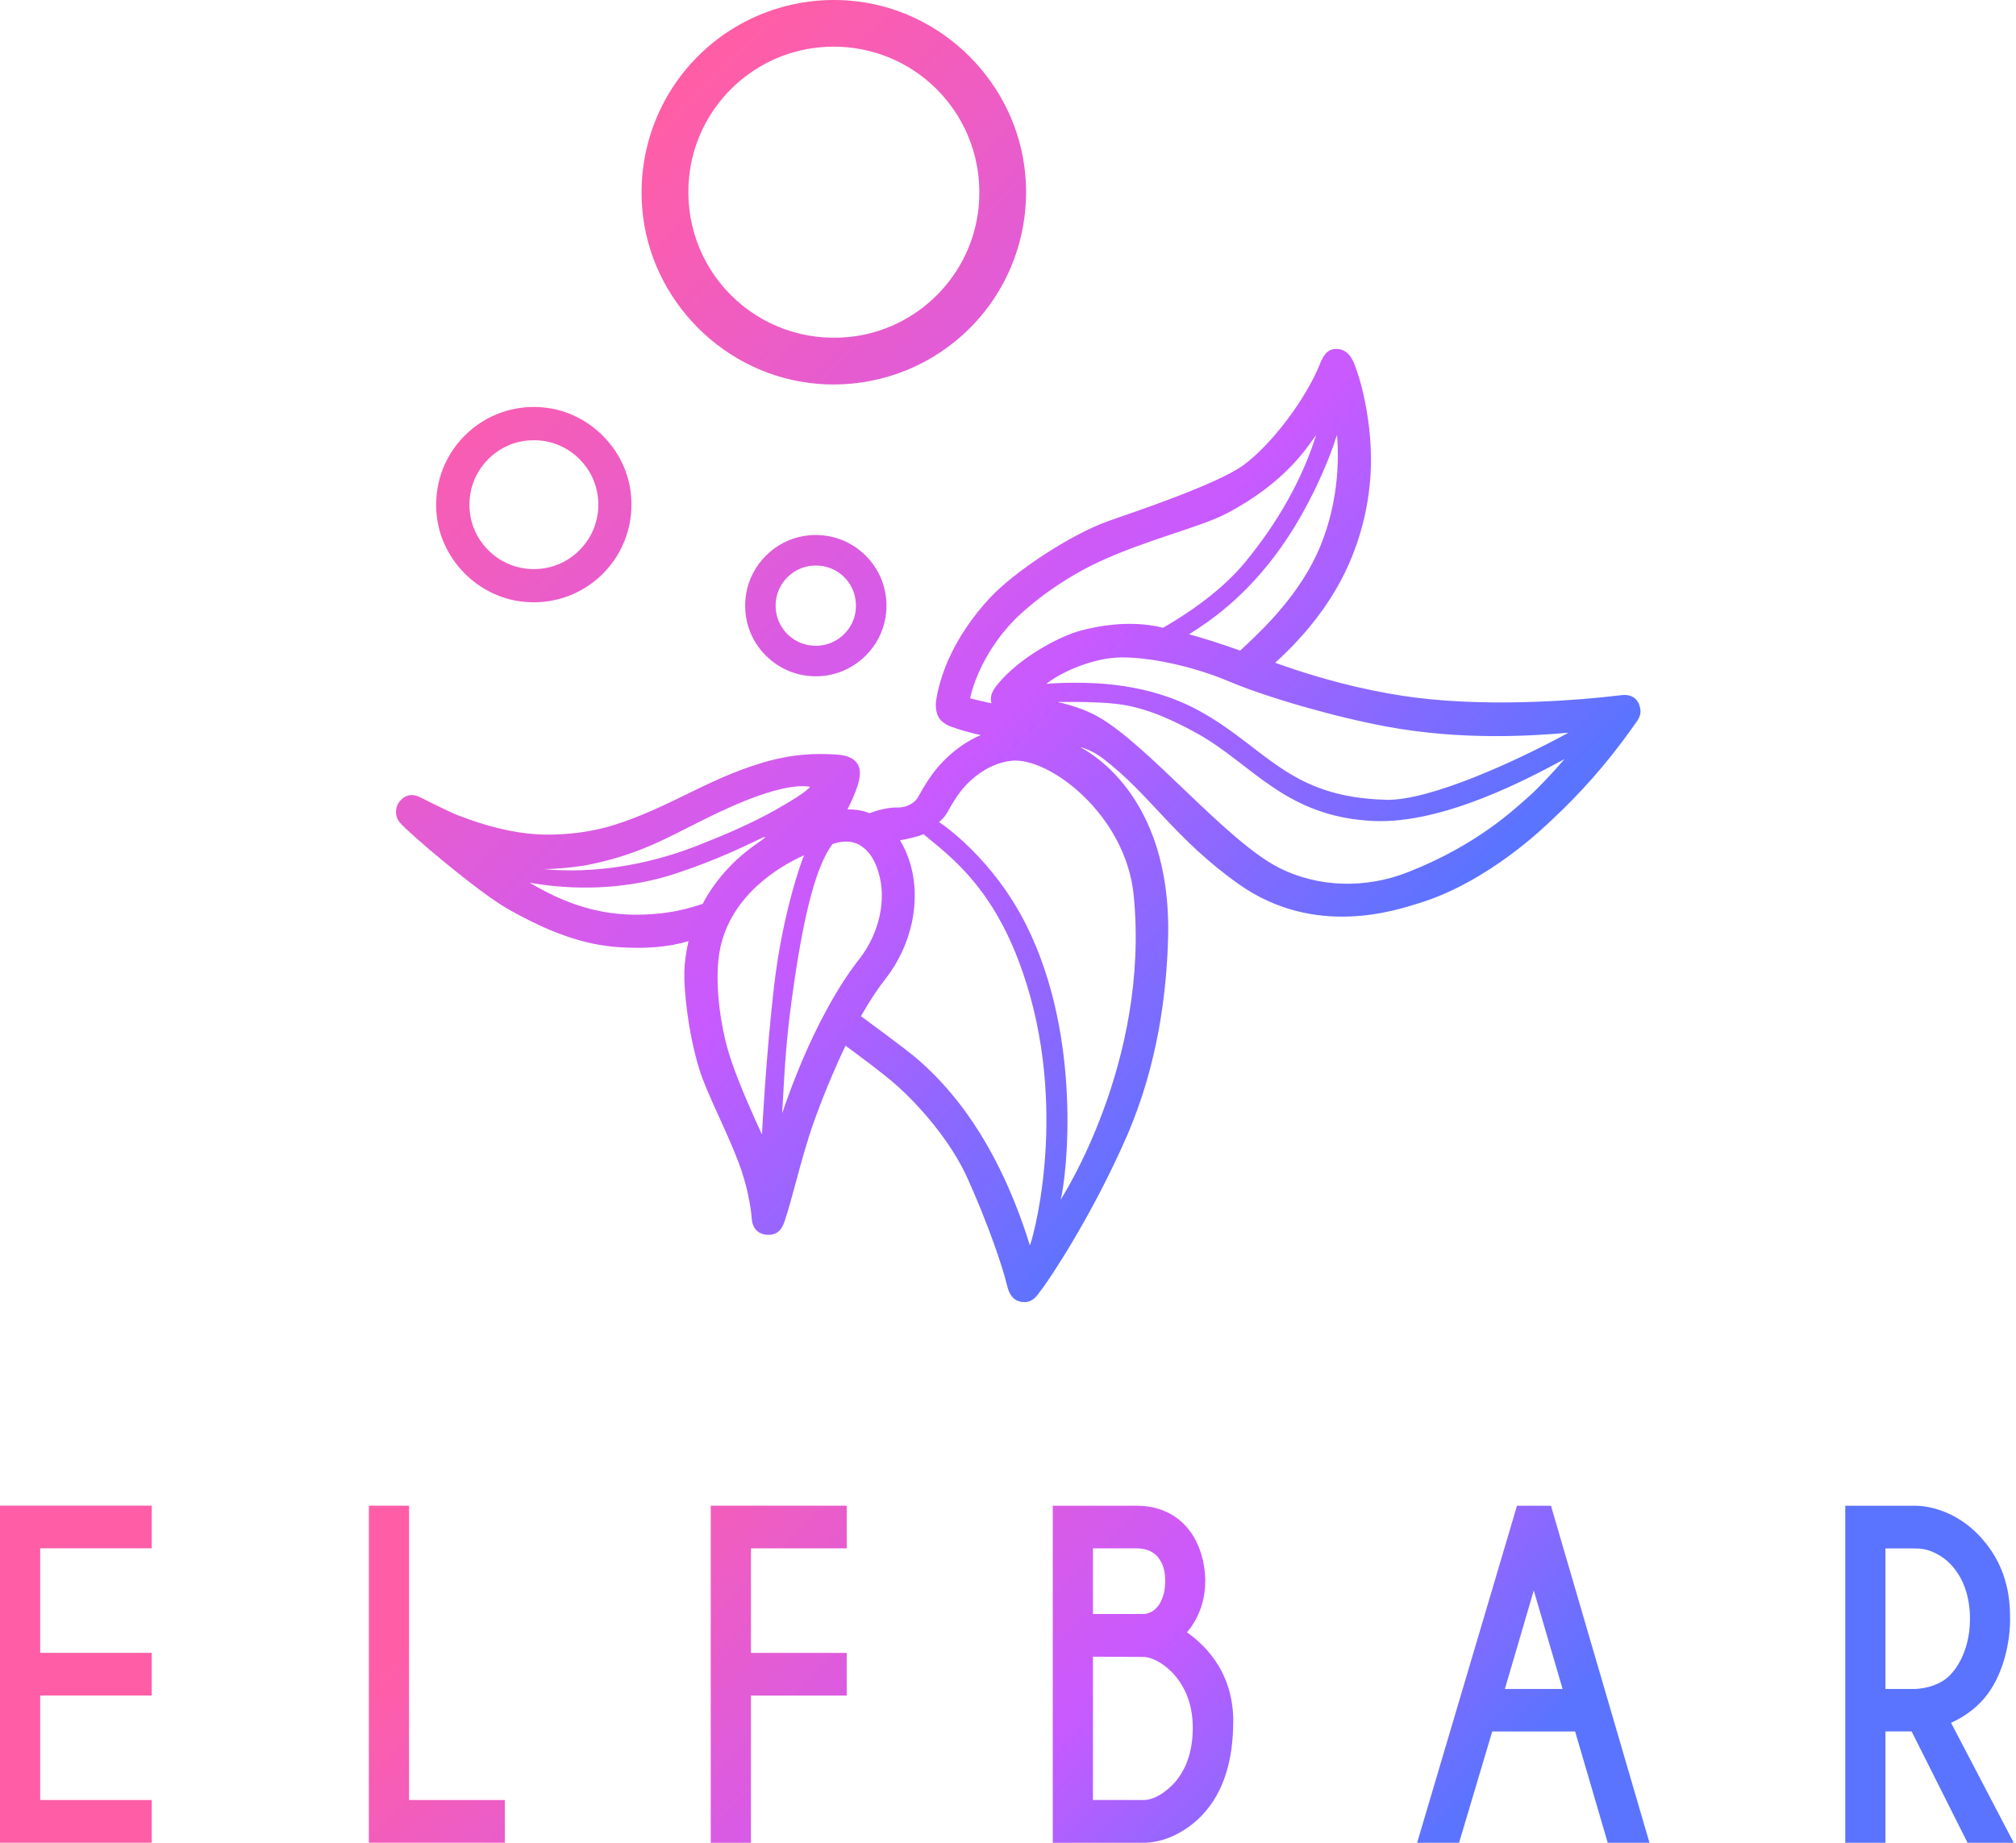 <svg xmlns:xlink="http://www.w3.org/1999/xlink" xmlns="http://www.w3.org/2000/svg" version="1.1" viewBox="0 0 420 384" height="384px" width="420px">
    <title>elfbar_logo2</title>
    <defs>
        <linearGradient id="linearGradient-1" y2="81.098%" x2="71.882%" y1="18.963%" x1="12.509%">
            <stop offset="0%" stop-color="#FF5EA7"></stop>
            <stop offset="60%" stop-color="#C85AFF"></stop>
            <stop offset="100%" stop-color="#5A74FF"></stop>
        </linearGradient>
        <linearGradient id="linearGradient-2" y2="55.021%" x2="78.384%" y1="45.247%" x1="20.015%">
            <stop offset="0%" stop-color="#FF5EA7"></stop>
            <stop offset="60%" stop-color="#C85AFF"></stop>
            <stop offset="100%" stop-color="#5A74FF"></stop>
        </linearGradient>
    </defs>
    <g fill-rule="evenodd" fill="none" stroke-width="1" stroke="none" id="elfbar_logo2">
        <g id="形状" fill-rule="nonzero" transform="translate(-0, 0)">
            <path fill="url(#linearGradient-1)" d="M341.582,147.018 L341.582,147.018 C341.011,145.41 339.728,144.658 337.939,144.84 L335.035,145.164 C331.327,145.579 311.97,147.562 294.714,145.345 C288.336,144.528 278.132,142.597 265.66,138.111 C272.363,132.03 277.406,125.379 280.661,118.314 C283.707,111.715 285.419,104.39 285.6,97.142 C285.73,92.099 285.146,86.77 283.85,81.312 C283.435,79.562 282.8,77.527 282.216,75.997 C281.361,73.767 280.155,72.73 278.392,72.717 L278.379,72.717 C276.59,72.717 275.747,73.909 274.93,75.971 C272.078,83.089 265.051,92.436 259.243,96.792 C253.785,100.889 235.841,106.84 231.083,108.512 C223.149,111.3 211.351,119.092 206.243,124.576 C202.509,128.582 199.501,133.081 197.531,137.579 C196.208,140.652 195.379,143.478 194.99,146.214 C194.99,146.227 194.756,147.99 195.521,149.416 C196.195,150.648 197.673,151.257 198.114,151.413 C200.124,152.152 202.133,152.67 204.35,153.189 C203.922,153.357 203.52,153.539 203.157,153.72 C200.642,154.965 198.27,156.767 196.092,159.075 C194.004,161.305 192.474,163.911 191.217,166.179 C190.932,166.685 190.426,167.165 189.778,167.541 C188.948,168.033 187.963,168.293 187.094,168.267 C185.824,168.241 183.814,168.448 181.156,169.46 C179.938,168.941 178.343,168.656 176.567,168.656 C178.071,165.557 179.795,161.849 178.913,159.71 C178.278,158.18 176.8,157.389 174.259,157.234 C170.032,156.975 165.21,157.013 158.598,159.01 C152.751,160.773 147.785,163.198 142.975,165.544 C138.424,167.761 133.718,170.056 128.234,171.819 C120.416,174.321 113.052,173.945 111.652,173.842 C106.674,173.492 101.397,172.208 95.498,169.926 C93.735,169.252 89.055,166.918 87.823,166.27 C85.904,165.259 84.362,165.557 83.13,167.165 C82.521,167.969 82.015,169.823 83.285,171.391 C84.906,173.401 99.53,185.86 105.87,189.451 C114.686,194.443 121.778,196.88 128.831,197.373 C134.457,197.762 139.371,197.347 143.442,196.115 C142.91,198.397 142.625,200.51 142.573,202.52 C142.482,206.072 143.234,214.655 145.607,222.55 C146.463,225.389 148.096,228.981 149.82,232.792 C151.247,235.943 152.725,239.197 153.917,242.347 C155.603,246.807 156.42,251.319 156.627,254.054 C156.796,256.323 158.364,257.231 159.764,257.309 C161.657,257.425 162.772,256.57 163.472,254.456 C164.25,252.11 165.015,249.296 165.819,246.315 C166.934,242.192 168.192,237.524 169.773,233.181 C172.068,226.854 174.57,221.176 176.152,217.909 C178.084,219.322 184.086,223.73 186.99,226.336 C191.295,230.212 197.997,237.55 201.641,245.692 C205.867,255.131 208.849,263.882 209.769,267.732 C210.003,268.705 210.547,270.973 212.842,271.298 C213.049,271.323 213.244,271.336 213.425,271.336 C215.072,271.336 215.902,270.209 216.77,269.016 C216.926,268.808 217.082,268.601 217.237,268.38 C218.521,266.708 227.453,253.51 234.739,236.785 C241.3,221.72 243.05,206.629 243.348,195.506 C244.178,165.194 226.118,156.326 225.042,155.691 C226.753,156.132 228.348,156.962 229.774,158.051 C239.562,165.479 244.774,174.879 258.206,184.33 C274.049,195.454 290.89,189.659 295.622,188.207 C310.142,183.76 321.927,172.13 323.25,170.899 C329.123,165.453 334.555,159.308 339.391,152.605 L341.037,150.285 C341.815,149.144 341.958,148.197 341.543,147.018 L341.582,147.018 Z M150.041,197.567 C152.439,186.469 162.202,180.622 167.517,178.211 C166.882,179.676 162.954,190.631 161.216,205.89 C159.583,220.191 158.818,234.931 158.74,236.409 C157.094,232.857 154.021,226.012 152.336,220.994 C149.743,213.306 148.783,203.453 150.054,197.567 L150.041,197.567 Z M161.696,168.695 C156.653,171.547 151.104,173.932 145.153,176.266 C134.496,180.441 123.074,182.1 113.143,181.089 C115.697,181.141 120.274,180.674 122.776,180.168 C133.316,178.042 139.578,174.257 145.814,171.197 C148.226,170.017 162.072,162.77 168.788,163.963 C167.997,164.935 165.132,166.75 161.696,168.695 L161.696,168.695 Z M140.551,182.1 C146.203,180.259 151.817,177.964 157.133,175.371 C161.009,173.479 159.298,174.658 157.016,176.266 C152.517,179.507 148.835,183.682 146.385,188.349 C143.312,189.386 140.421,190.035 137.582,190.333 L137.582,190.333 C127.91,191.396 119.587,189.464 110.33,183.928 C116.099,184.978 127.949,186.21 140.564,182.1 L140.551,182.1 Z M184.488,203.972 C187.172,200.536 189.065,196.465 189.985,192.2 C190.893,187.895 190.75,183.565 189.544,179.676 C189.026,177.99 188.339,176.461 187.496,175.099 C188.831,174.879 191.022,174.412 192.397,173.829 C197.596,178.185 206.074,184.162 212.155,200.069 C222.838,228.047 215.876,255.96 214.566,259.513 C212.712,253.588 210.612,248.285 208.175,243.372 C205.53,238.043 202.522,233.259 199.229,229.149 C196.558,225.791 193.589,222.732 190.387,220.061 C188.326,218.363 181.273,213.151 179.367,211.751 C181.208,208.535 182.842,206.046 184.475,203.972 L184.488,203.972 Z M183.269,190.774 C182.582,194.015 181.13,197.126 179.095,199.745 C176.657,202.844 174.337,206.474 172.003,210.817 C168.671,217.001 165.689,223.963 162.954,231.976 C163.524,221.798 163.745,216.353 165.443,204.776 C167.712,189.309 170.188,180.285 173.429,175.89 C174.778,175.41 177.254,174.866 179.302,176.227 C181.532,177.627 182.479,180.026 182.997,181.711 C183.853,184.473 183.944,187.61 183.269,190.774 L183.269,190.774 Z M258.387,135.57 C254.2,134.092 250.829,133.016 247.73,132.173 C251.879,129.528 259.347,124.653 266.827,114.139 C272.7,105.893 276.823,96.144 278.534,90.647 C279.17,97.557 278.353,108.046 273.336,117.484 C268.642,126.326 261.226,132.873 258.374,135.57 L258.387,135.57 Z M259.295,117.277 C255.379,121.996 249.675,126.546 242.311,130.812 C242.272,130.812 242.233,130.799 242.194,130.786 C237.177,129.567 231.472,129.762 225.236,131.382 C221.075,132.458 212.686,136.737 207.902,142.519 C206.788,143.867 206.165,145.008 206.541,146.512 C206.541,146.512 206.541,146.538 206.541,146.551 C205.128,146.279 202.198,145.54 202.198,145.54 C202.146,145.527 202.107,145.462 202.12,145.41 C202.483,143.815 203.041,142.143 203.832,140.302 C205.582,136.283 208.123,132.497 211.196,129.321 C213.205,127.233 219.791,121.373 228.763,117.173 C238.836,112.454 249.895,109.926 255.418,107.06 C267.825,100.604 272.441,93.045 274.204,90.621 C271.313,99.839 266.296,108.785 259.295,117.289 L259.295,117.277 Z M229.229,146.408 C233.715,146.668 238.875,146.992 249.454,152.865 C260.941,159.243 267.8,170.302 286.274,171.08 C300.899,171.702 318.855,162.005 325.946,158.18 C323.302,161.253 320.112,164.572 318.647,165.855 C315.562,168.539 307.977,175.955 293.379,181.724 C284.524,185.225 274.632,184.965 266.464,180.83 C255.379,175.203 239.16,155.146 228.659,149.286 C225.859,147.731 222.63,146.784 220.271,146.279 C222.073,146.305 225.236,146.188 229.229,146.408 L229.229,146.408 Z M288.712,166.659 C268.37,166.128 263.78,155.743 249.766,148.081 C239.212,142.311 227.998,142.273 223.732,142.273 C221.645,142.273 219.7,142.363 217.976,142.506 C221.139,140.017 226.624,137.748 231.265,137.151 C237.086,136.399 247.691,138.461 255.963,141.961 C263.988,145.358 278.184,149.429 288.984,151.426 C304.775,154.343 319.373,153.331 326.763,152.683 C315.601,158.79 297.683,166.906 288.712,166.672 L288.712,166.659 Z M213.944,193.042 C206.917,178.82 196.156,171.625 195.625,171.301 C196.131,170.873 196.869,170.173 197.233,169.485 C198.555,167.139 199.722,165.259 201.122,163.742 C201.965,162.848 205.491,159.114 210.703,158.53 C218.43,157.662 234.532,169.654 236.192,186.612 C239.588,221.448 221.062,249.815 220.971,249.984 C222.28,244.862 225.483,216.379 213.944,193.042 Z M213.633,36.791 C212.09,17.409 196.325,1.644 176.943,0.127 C165.171,-0.806 153.684,3.433 145.387,11.731 C137.089,20.028 132.863,31.541 133.783,43.3 C135.313,62.682 151.078,78.46 170.46,79.99 C171.523,80.081 172.6,80.12 173.663,80.12 C184.294,80.12 194.497,75.932 202.042,68.386 C210.353,60.076 214.579,48.563 213.633,36.791 Z M203.883,43.144 C202.483,57.418 191.1,68.814 176.826,70.227 C167.686,71.135 158.74,67.959 152.284,61.502 C145.827,55.046 142.651,46.1 143.559,36.947 C144.972,22.673 156.355,11.29 170.629,9.877 C171.653,9.773 172.677,9.721 173.689,9.721 C181.74,9.721 189.428,12.871 195.145,18.589 C201.602,25.045 204.778,33.978 203.883,43.131 L203.883,43.144 Z M113.843,84.968 C107.504,84.165 101.306,86.291 96.821,90.764 C92.348,95.249 90.235,101.447 91.025,107.799 C92.166,116.823 99.543,124.2 108.567,125.341 C109.448,125.457 110.33,125.509 111.199,125.509 C116.605,125.509 121.739,123.409 125.602,119.545 C130.088,115.06 132.188,108.849 131.385,102.497 C130.244,93.473 122.854,86.109 113.83,84.968 L113.843,84.968 Z M124.461,107.436 C123.554,112.985 119.055,117.484 113.506,118.404 C109.124,119.118 104.833,117.756 101.734,114.658 C98.636,111.559 97.261,107.268 97.987,102.886 C98.895,97.337 103.407,92.825 108.943,91.917 C109.708,91.788 110.473,91.736 111.237,91.736 C114.803,91.736 118.161,93.11 120.715,95.664 C123.813,98.763 125.187,103.054 124.461,107.449 L124.461,107.436 Z M167.478,111.689 C161.398,112.687 156.458,117.627 155.447,123.707 C154.656,128.504 156.147,133.21 159.544,136.607 C162.344,139.407 166.039,140.924 169.942,140.924 C170.771,140.924 171.601,140.859 172.444,140.717 C178.524,139.718 183.477,134.779 184.475,128.698 C185.266,123.901 183.762,119.195 180.365,115.799 C176.969,112.402 172.275,110.911 167.478,111.689 L167.478,111.689 Z M175.867,132.121 C173.87,134.118 171.109,134.947 168.295,134.403 C165.002,133.768 162.37,131.123 161.748,127.83 C161.216,125.016 162.059,122.268 164.056,120.284 C165.65,118.69 167.738,117.847 169.942,117.847 C170.486,117.847 171.044,117.899 171.601,118.003 C174.894,118.625 177.539,121.257 178.161,124.563 C178.693,127.376 177.863,130.138 175.867,132.134 L175.867,132.121 Z"></path>
            <path fill="url(#linearGradient-2)" d="M148.07,313.757 L176.398,313.757 L176.398,322.651 L156.445,322.651 L156.445,344.432 L176.398,344.432 L176.398,353.325 L156.445,353.325 L156.445,384 L148.07,384 L148.07,313.77 L148.07,313.757 Z M0,383.987 L31.608,383.987 L31.608,375.093 L8.375,375.093 L8.375,353.312 L31.608,353.312 L31.608,344.419 L8.375,344.419 L8.375,322.638 L31.608,322.638 L31.608,313.744 L0,313.744 L0,383.974 L0,383.987 Z M85.217,313.757 L76.842,313.757 L76.842,383.987 L105.17,383.987 L105.17,375.093 L85.217,375.093 L85.217,313.757 Z M256.922,358.732 C256.922,366.951 254.848,373.408 250.764,377.894 C250.673,377.997 250.595,378.075 250.544,378.14 C250.492,378.205 245.422,384 238.136,384 L219.324,384 L219.324,313.77 L236.866,313.77 C243.815,313.77 248.936,317.958 250.569,324.997 C252.462,333.191 248.78,338.429 247.289,340.14 C250.142,342.202 256.935,347.634 256.935,358.745 L256.922,358.732 Z M242.739,329.47 C242.739,327.409 242.376,326.099 241.468,324.79 C240.483,323.39 238.901,322.651 236.866,322.651 L227.7,322.651 L227.7,336.329 L238.214,336.329 C239.601,336.329 241.014,335.356 241.753,333.904 C242.454,332.53 242.739,331.246 242.739,329.457 L242.739,329.47 Z M243.931,348.256 C242.155,346.48 239.848,345.274 238.214,345.274 C236.58,345.274 229.878,345.235 227.7,345.222 L227.7,375.093 L238.214,375.093 C241.326,375.093 244.333,372.021 245.137,370.957 L245.215,370.854 C246.019,369.791 248.495,366.537 248.495,360.093 C248.495,355.244 246.965,351.264 243.944,348.243 L243.931,348.256 Z M323.263,314.263 L343.643,384 L334.944,384 L328.15,360.806 L310.881,360.806 L303.971,384 L295.233,384 L316.041,313.77 L323.133,313.77 L323.276,314.263 L323.263,314.263 Z M319.542,331.402 L313.513,351.951 L325.544,351.951 L319.529,331.402 L319.542,331.402 Z M419.539,384 L409.906,384 L398.251,360.793 L392.806,360.793 L392.806,384 L384.43,384 L384.43,313.77 L399.184,313.77 C399.456,313.77 406.133,313.692 412.019,319.669 C418.074,325.827 418.774,332.699 418.774,337.327 C418.774,341.955 417.542,348.347 414.068,353.04 C412.253,355.504 409.569,357.604 406.47,359.004 L419.526,383.987 L419.539,384 Z M404.344,324.284 C401.725,322.664 400.079,322.664 398.341,322.664 L392.806,322.664 L392.806,351.951 L398.99,351.951 C398.99,351.951 404.137,351.899 406.794,348.464 L406.846,348.399 C406.846,348.399 410.425,344.6 410.412,337.327 C410.412,328.718 405.757,325.166 404.331,324.284 L404.344,324.284 Z"></path>
        </g>
    </g>
</svg>